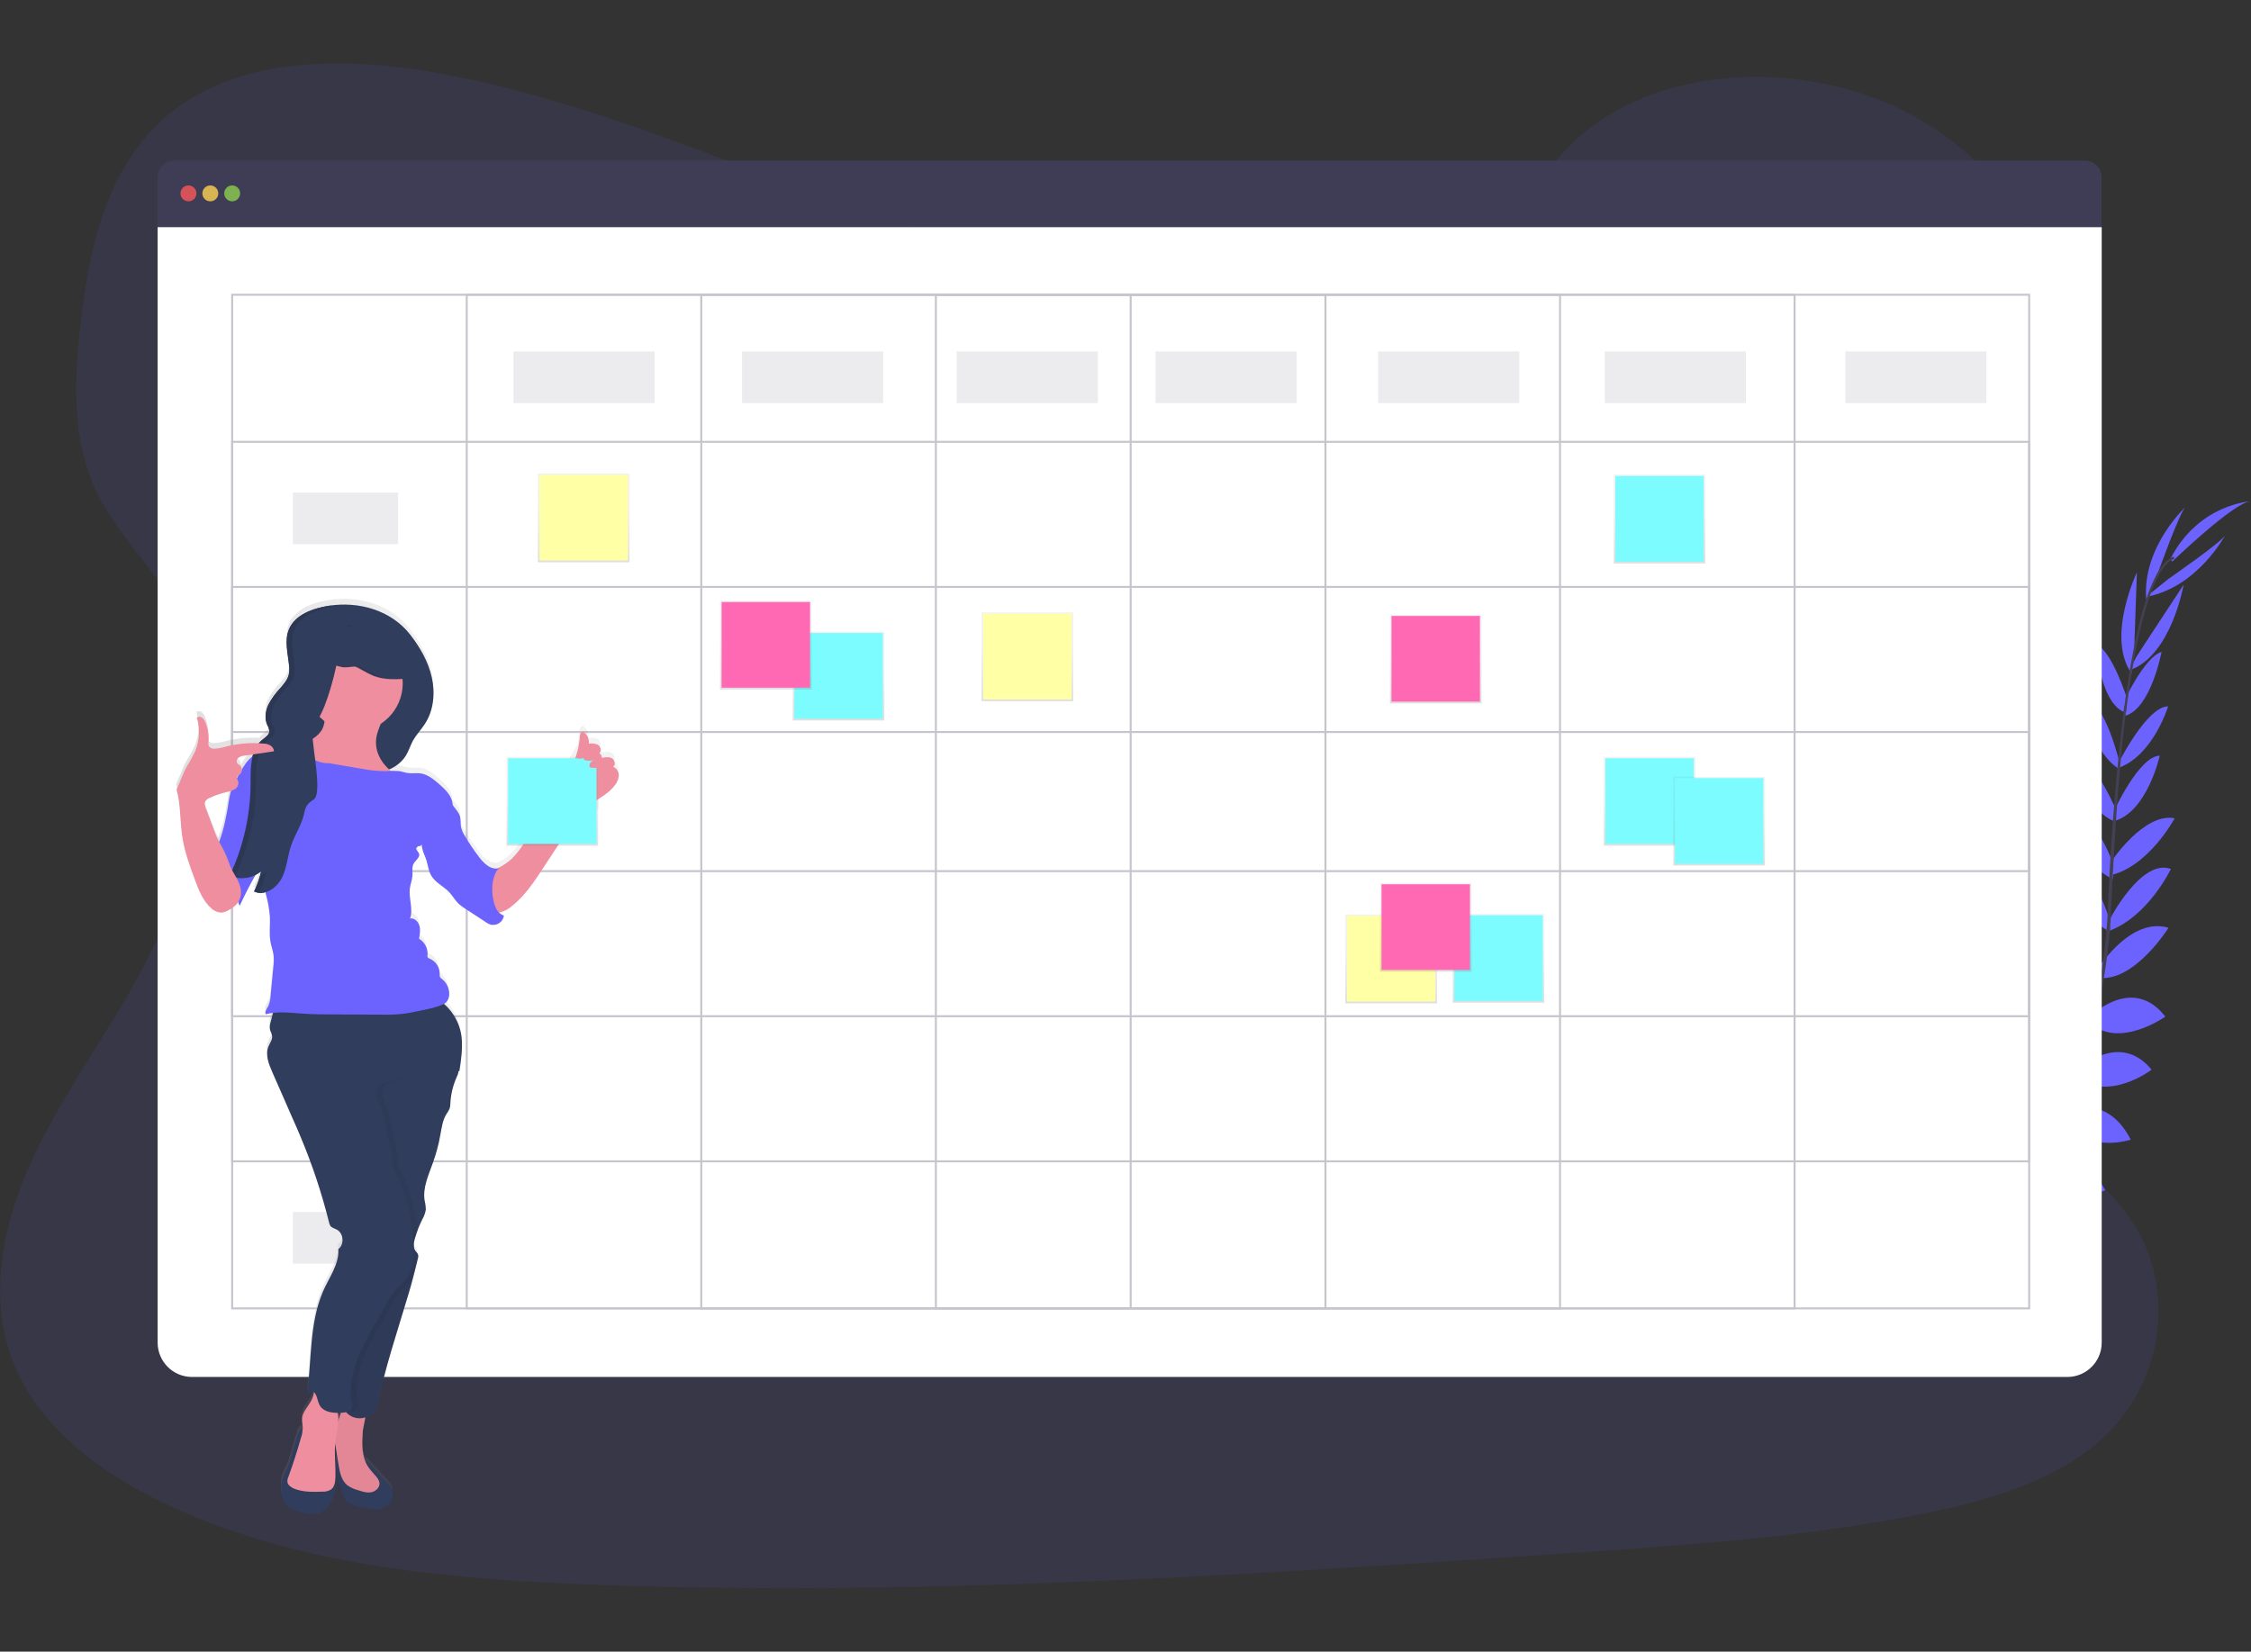 <?xml version="1.0" encoding="utf-8"?>
<!-- Generator: Adobe Illustrator 24.2.0, SVG Export Plug-In . SVG Version: 6.00 Build 0)  -->
<svg version="1.1" id="b07e16be-2c10-4721-ba95-38a6ee556ecd"
	 xmlns="http://www.w3.org/2000/svg" xmlns:xlink="http://www.w3.org/1999/xlink" x="0px" y="0px" viewBox="0 0 1132.4 831"
	 style="enable-background:new 0 0 1132.4 831;" xml:space="preserve">
<rect x="0" y="0" width="1132.4" height="831" fill="#333333" stroke="none"/>
<style type="text/css">
	.st0{opacity:0.1;fill:#6C63FF;enable-background:new    ;}
	.st1{fill:#6C63FF;}
	.st2{fill:#444053;}
	.st3{fill:#3F3D56;}
	.st4{fill:#FFFFFF;}
	.st5{opacity:0.8;fill:#FA5959;enable-background:new    ;}
	.st6{opacity:0.8;fill:#FED253;enable-background:new    ;}
	.st7{opacity:0.8;fill:#8CCF4D;enable-background:new    ;}
	.st8{opacity:0.3;}
	.st9{fill:none;stroke:#3F3D56;stroke-miterlimit:10;}
	.st10{opacity:0.1;fill:#3F3D56;enable-background:new    ;}
	.st11{fill:url(#SVGID_1_);}
	.st12{fill:#7CFCFF;}
	.st13{fill:url(#SVGID_2_);}
	.st14{fill:#FFFFA5;}
	.st15{fill:url(#SVGID_3_);}
	.st16{fill:url(#SVGID_4_);}
	.st17{fill:url(#SVGID_5_);}
	.st18{fill:#FF69B4;}
	.st19{fill:url(#SVGID_6_);}
	.st20{fill:url(#SVGID_7_);}
	.st21{fill:url(#SVGID_8_);}
	.st22{fill:url(#SVGID_9_);}
	.st23{fill:url(#SVGID_10_);}
	.st24{fill:url(#SVGID_11_);}
	.st25{fill:url(#SVGID_12_);}
	.st26{fill:#303D5C;}
	.st27{fill:#EE8E9E;}
	.st28{opacity:5.000000e-02;enable-background:new    ;}
	.st29{opacity:0.1;}
	.st30{fill:url(#SVGID_13_);}
</style>
<path class="st0" d="M612.7,144.2c-69.6-0.1-136.6-21.7-200.8-45.8S284.1,47.6,215.8,36c-44-7.4-93.9-6.9-128.2,19.4
	c-33,25.3-42.4,67.3-46.9,106.1c-3.4,29.2-4.9,59.8,8.2,86.6c9.1,18.6,24.6,33.9,35.6,51.6c38.2,61.6,15.5,140-21.2,202.8
	c-17.3,29.4-37.5,57.6-50.5,88.8s-18.3,66.5-4.8,97.3c13.3,30.6,43.3,52.9,75.4,68.1c65.3,31,141.2,37.8,215,40.6
	c163.5,6.1,327.2-4.8,490.5-15.8c60.4-4.1,121.1-8.2,180.3-20.3c32.9-6.7,66.7-16.8,89.9-38.9c29.5-28.1,35.4-74.2,13.8-107.3
	c-36.3-55.7-131.4-66.5-157.5-126.6c-14.4-33.1-2.2-71,15.9-102.9c38.7-68.3,105.4-129.4,106.3-205.9
	c0.6-52.6-34.3-103.9-86.4-126.9c-54.6-24.1-128.8-18.2-166.8,26.3C745.1,124.7,674.1,144.3,612.7,144.2z"/>
<path class="st1" d="M958.8,657.9c0,0-12.3-8.1-24.5-2.3c0,0,3.8,7.2,19.2,6.5L958.8,657.9z"/>
<path class="st1" d="M960.3,658.4c0,0,3.7,14.2-5.6,23.9c0,0-5.6-5.9,0-20.3L960.3,658.4z"/>
<path class="st1" d="M975.7,644.7c0,0-0.9-12.1-28.3-8.1c0,0-0.1,7.8,9.5,11.5S970.9,648.7,975.7,644.7z"/>
<path class="st1" d="M977.4,644.6c0,0,11.6,3.7,1.3,29.4c0,0-7.6-1.7-9-11.9S972.3,648.3,977.4,644.6z"/>
<path class="st1" d="M992.9,627.4c0,0,1.6-19.9-26.4-17.9c0,0-2,18,21.5,22.7L992.9,627.4z"/>
<path class="st1" d="M1011.3,604.9c0,0-3.8-22.6-31.8-15.8c0,0-0.1,19.5,27.2,21.2L1011.3,604.9z"/>
<path class="st1" d="M1024.8,581.7c0,0-6.4-22-34.1-15.4c0,0,6.6,19.8,32.3,19.5L1024.8,581.7z"/>
<path class="st1" d="M1037.6,559c0,0-6.3-22.8-33-16c0,0,8.9,21.7,31.2,19.9L1037.6,559z"/>
<path class="st1" d="M1045.9,537.4c0,0-4.8-27.9-29.7-21.7c0,0,7.2,25.4,27.9,25.8L1045.9,537.4z"/>
<path class="st1" d="M1053.6,511.3c0,0-5.8-28.2-31-20c0,0,9.9,26.6,29.2,23.8L1053.6,511.3z"/>
<path class="st1" d="M1058.4,487c0,0-9.2-28.1-28.7-27.4c0,0,9.4,29.7,27,33L1058.4,487z"/>
<path class="st1" d="M1061.5,463.4c0,0-10-33.9-25.9-31.3c0,0,6.9,25.9,25.3,36.5L1061.5,463.4z"/>
<path class="st1" d="M1063.2,435.1c0,0-9.4-28.2-25-29.4c0,0,6.4,27.8,24.7,36.7L1063.2,435.1z"/>
<path class="st1" d="M1065.1,408.8c0,0-11.7-28.3-22-28.9c0,0,5.1,27.8,21,33.5L1065.1,408.8z"/>
<path class="st1" d="M1066.4,384.2c0,0-7.2-30.7-17.5-33.2c0,0,1.4,25.1,16.5,35.5L1066.4,384.2z"/>
<path class="st1" d="M1070.3,352.2c0,0-7.6-24.5-15.9-28.2c0,0,1.7,28.8,14,34.2L1070.3,352.2z"/>
<path class="st1" d="M1073.5,331.1l1.5-43.1c0,0-15.6,32.5-2.7,50.8L1073.5,331.1z"/>
<path class="st1" d="M1085.6,288.2c0,0,11.3-31.5,14-33.3c0,0-22.1,20.4-19.9,46.7L1085.6,288.2z"/>
<path class="st1" d="M993.6,627.3c0,0,19.8-2.6,19.2,25.4c0,0-17.9,2.9-23.8-20.3L993.6,627.3z"/>
<path class="st1" d="M1012.3,604.2c0,0,22.9-0.1,21,28.6c0,0-19.2,3.4-25.6-23.2L1012.3,604.2z"/>
<path class="st1" d="M1025,583.5c0,0,20.8-9.8,34.1,15.4c0,0-19.2,8.1-35.9-11.3L1025,583.5z"/>
<path class="st1" d="M1038.1,559.2c0,0,21.3-10.4,33.8,14.2c0,0-22.2,7.6-35.5-10.3L1038.1,559.2z"/>
<path class="st1" d="M1045.6,538c0,0,20.5-19.6,36.8,0.2c0,0-20.9,16.1-37.8,4.1L1045.6,538z"/>
<path class="st1" d="M1052.5,510.6c0,0,20.6-20,36.8,0.9c0,0-23.1,16.4-37.6,3.3L1052.5,510.6z"/>
<path class="st1" d="M1056.3,486.2c0,0,15.9-25,34.6-19.4c0,0-16.5,26.5-34.4,25.3L1056.3,486.2z"/>
<path class="st1" d="M1061,463.2c0,0,16-31.5,31.1-26c0,0-11.5,24.2-31.5,31.3L1061,463.2z"/>
<path class="st1" d="M1062.1,433.5c0,0,16.4-24.8,31.9-21.8c0,0-13.4,25.1-33.4,28.9L1062.1,433.5z"/>
<path class="st1" d="M1063.4,408.2c0,0,12.7-27.8,23.1-28c0,0-6.1,27.6-22.3,32.7L1063.4,408.2z"/>
<path class="st1" d="M1065.9,383.6c0,0,14.2-28.2,24.8-28.2c0,0-7.3,24.1-24.3,30.7L1065.9,383.6z"/>
<path class="st1" d="M1068,353.9c0,0,10.6-23.3,19.4-25.9c0,0-5.3,28.4-18.2,32.1L1068,353.9z"/>
<path class="st1" d="M1074.8,330.3l23.7-36.1c0,0-6.1,35.6-27.1,43L1074.8,330.3z"/>
<path class="st1" d="M1091.1,291.1c0,0,27.5-19,28.5-22.1c0,0-14,26.6-40,31.3L1091.1,291.1z"/>
<path class="st1" d="M1092.7,282.6c0,0,31.6-30.4,39.7-30.4c0,0-26.1,1.2-40.4,28.7L1092.7,282.6z"/>
<path class="st2" d="M1068.3,358.4l1.2,0.1c5.9-46.5,14.6-74,24.4-77.4l-0.4-1.1C1083.1,283.7,1074.4,310.8,1068.3,358.4z"/>
<path class="st2" d="M1059.6,469.6l1.7,0.1c0.4-4.3,0.6-8.8,0.8-13.2c1.7-38.5,4.2-73.8,7.6-100.3l-1-1.3
	c-3.4,26.5-6.7,63-8.3,101.5C1060.3,460.8,1060,465.2,1059.6,469.6z"/>
<path class="st2" d="M926.4,680.1c0.3-0.1,30.9-13.8,62.7-46.4c18.6-19.1,34.1-41,45.8-65c14.7-29.9,23.7-66.7,26.7-102.4l-1.8,0.9
	c-6.8,80.2-43.3,135-72.3,164.8c-31.5,32.3-61.8,45.9-62.1,46L926.4,680.1z"/>
<path class="st3" d="M1048.7,80.8H87.8c-4.7,0-8.6,3.8-8.6,8.6v24.9h978V89.4C1057.3,84.6,1053.4,80.8,1048.7,80.8z"/>
<path class="st4" d="M79.3,114.3v561.2c0,9.5,7.7,17.3,17.3,17.3l0,0H1040c9.5,0,17.3-7.7,17.3-17.3l0,0V114.3H79.3z"/>
<circle class="st5" cx="94.8" cy="97.3" r="4"/>
<circle class="st6" cx="105.8" cy="97.3" r="4"/>
<circle class="st7" cx="116.8" cy="97.3" r="4"/>
<g class="st8">
	<rect x="116.8" y="148.3" class="st9" width="904" height="510"/>
	<rect x="234.8" y="148.3" class="st9" width="668" height="510"/>
	<rect x="352.8" y="148.3" class="st9" width="432" height="510"/>
	<rect x="470.8" y="148.3" class="st9" width="196" height="510"/>
	<line class="st9" x1="568.8" y1="148.3" x2="568.8" y2="658.3"/>
	<rect x="116.8" y="222.3" class="st9" width="904" height="362"/>
	<rect x="116.8" y="295.3" class="st9" width="904" height="216"/>
	<rect x="116.8" y="368.3" class="st9" width="904" height="70"/>
</g>
<rect x="258.3" y="176.8" class="st10" width="71" height="26"/>
<rect x="147.3" y="247.8" class="st10" width="53" height="26"/>
<rect x="373.3" y="176.8" class="st10" width="71" height="26"/>
<rect x="481.3" y="176.8" class="st10" width="71" height="26"/>
<rect x="581.3" y="176.8" class="st10" width="71" height="26"/>
<rect x="693.3" y="176.8" class="st10" width="71" height="26"/>
<rect x="807.3" y="176.8" class="st10" width="71" height="26"/>
<rect x="928.3" y="176.8" class="st10" width="71" height="26"/>
<linearGradient id="SVGID_1_" gradientUnits="userSpaceOnUse" x1="421.855" y1="469.455" x2="421.855" y2="514.115" gradientTransform="matrix(1 0 0 -1 0 831.87)">
	<stop  offset="0" style="stop-color:#808080;stop-opacity:0.25"/>
	<stop  offset="0.54" style="stop-color:#808080;stop-opacity:0.12"/>
	<stop  offset="1" style="stop-color:#808080;stop-opacity:0.1"/>
</linearGradient>
<rect x="398.8" y="317.8" class="st11" width="46.1" height="44.7"/>
<rect x="399.6" y="318.5" class="st12" width="44.5" height="43.1"/>
<linearGradient id="SVGID_2_" gradientUnits="userSpaceOnUse" x1="516.895" y1="479.135" x2="516.895" y2="523.795" gradientTransform="matrix(1 0 0 -1 0 831.87)">
	<stop  offset="0" style="stop-color:#808080;stop-opacity:0.25"/>
	<stop  offset="0.54" style="stop-color:#808080;stop-opacity:0.12"/>
	<stop  offset="1" style="stop-color:#808080;stop-opacity:0.1"/>
</linearGradient>
<rect x="493.8" y="308.1" class="st13" width="46.1" height="44.7"/>
<rect x="494.6" y="308.8" class="st14" width="44.5" height="43.1"/>
<linearGradient id="SVGID_3_" gradientUnits="userSpaceOnUse" x1="699.895" y1="327.135" x2="699.895" y2="371.795" gradientTransform="matrix(1 0 0 -1 0 831.87)">
	<stop  offset="0" style="stop-color:#808080;stop-opacity:0.25"/>
	<stop  offset="0.54" style="stop-color:#808080;stop-opacity:0.12"/>
	<stop  offset="1" style="stop-color:#808080;stop-opacity:0.1"/>
</linearGradient>
<rect x="676.8" y="460.1" class="st15" width="46.1" height="44.7"/>
<rect x="677.6" y="460.8" class="st14" width="44.5" height="43.1"/>
<linearGradient id="SVGID_4_" gradientUnits="userSpaceOnUse" x1="293.635" y1="549.045" x2="293.635" y2="593.705" gradientTransform="matrix(1 0 0 -1 0 831.87)">
	<stop  offset="0" style="stop-color:#808080;stop-opacity:0.25"/>
	<stop  offset="0.54" style="stop-color:#808080;stop-opacity:0.12"/>
	<stop  offset="1" style="stop-color:#808080;stop-opacity:0.1"/>
</linearGradient>
<rect x="270.6" y="238.2" class="st16" width="46.1" height="44.7"/>
<rect x="271.4" y="238.9" class="st14" width="44.5" height="43.1"/>
<linearGradient id="SVGID_5_" gradientUnits="userSpaceOnUse" x1="385.295" y1="485.045" x2="385.295" y2="529.705" gradientTransform="matrix(1 0 0 -1 0 831.87)">
	<stop  offset="0" style="stop-color:#808080;stop-opacity:0.25"/>
	<stop  offset="0.54" style="stop-color:#808080;stop-opacity:0.12"/>
	<stop  offset="1" style="stop-color:#808080;stop-opacity:0.1"/>
</linearGradient>
<rect x="362.2" y="302.2" class="st17" width="46.1" height="44.7"/>
<rect x="363" y="302.9" class="st18" width="44.5" height="43.1"/>
<linearGradient id="SVGID_6_" gradientUnits="userSpaceOnUse" x1="753.855" y1="327.455" x2="753.855" y2="372.115" gradientTransform="matrix(1 0 0 -1 0 831.87)">
	<stop  offset="0" style="stop-color:#808080;stop-opacity:0.25"/>
	<stop  offset="0.54" style="stop-color:#808080;stop-opacity:0.12"/>
	<stop  offset="1" style="stop-color:#808080;stop-opacity:0.1"/>
</linearGradient>
<rect x="730.8" y="459.8" class="st19" width="46.1" height="44.7"/>
<rect x="731.6" y="460.5" class="st12" width="44.5" height="43.1"/>
<linearGradient id="SVGID_7_" gradientUnits="userSpaceOnUse" x1="834.855" y1="548.455" x2="834.855" y2="593.115" gradientTransform="matrix(1 0 0 -1 0 831.87)">
	<stop  offset="0" style="stop-color:#808080;stop-opacity:0.25"/>
	<stop  offset="0.54" style="stop-color:#808080;stop-opacity:0.12"/>
	<stop  offset="1" style="stop-color:#808080;stop-opacity:0.1"/>
</linearGradient>
<rect x="811.8" y="238.8" class="st20" width="46.1" height="44.7"/>
<rect x="812.6" y="239.5" class="st12" width="44.5" height="43.1"/>
<linearGradient id="SVGID_8_" gradientUnits="userSpaceOnUse" x1="829.855" y1="406.455" x2="829.855" y2="451.115" gradientTransform="matrix(1 0 0 -1 0 831.87)">
	<stop  offset="0" style="stop-color:#808080;stop-opacity:0.25"/>
	<stop  offset="0.54" style="stop-color:#808080;stop-opacity:0.12"/>
	<stop  offset="1" style="stop-color:#808080;stop-opacity:0.1"/>
</linearGradient>
<rect x="806.8" y="380.8" class="st21" width="46.1" height="44.7"/>
<rect x="807.6" y="381.5" class="st12" width="44.5" height="43.1"/>
<linearGradient id="SVGID_9_" gradientUnits="userSpaceOnUse" x1="864.855" y1="396.455" x2="864.855" y2="441.115" gradientTransform="matrix(1 0 0 -1 0 831.87)">
	<stop  offset="0" style="stop-color:#808080;stop-opacity:0.25"/>
	<stop  offset="0.54" style="stop-color:#808080;stop-opacity:0.12"/>
	<stop  offset="1" style="stop-color:#808080;stop-opacity:0.1"/>
</linearGradient>
<rect x="841.8" y="390.8" class="st22" width="46.1" height="44.7"/>
<rect x="842.6" y="391.5" class="st12" width="44.5" height="43.1"/>
<linearGradient id="SVGID_10_" gradientUnits="userSpaceOnUse" x1="717.295" y1="343.045" x2="717.295" y2="387.705" gradientTransform="matrix(1 0 0 -1 0 831.87)">
	<stop  offset="0" style="stop-color:#808080;stop-opacity:0.25"/>
	<stop  offset="0.54" style="stop-color:#808080;stop-opacity:0.12"/>
	<stop  offset="1" style="stop-color:#808080;stop-opacity:0.1"/>
</linearGradient>
<rect x="694.2" y="444.2" class="st23" width="46.1" height="44.7"/>
<rect x="695" y="444.9" class="st18" width="44.5" height="43.1"/>
<linearGradient id="SVGID_11_" gradientUnits="userSpaceOnUse" x1="722.295" y1="478.045" x2="722.295" y2="522.705" gradientTransform="matrix(1 0 0 -1 0 831.87)">
	<stop  offset="0" style="stop-color:#808080;stop-opacity:0.25"/>
	<stop  offset="0.54" style="stop-color:#808080;stop-opacity:0.12"/>
	<stop  offset="1" style="stop-color:#808080;stop-opacity:0.1"/>
</linearGradient>
<rect x="699.2" y="309.2" class="st24" width="46.1" height="44.7"/>
<rect x="700" y="309.9" class="st18" width="44.5" height="43.1"/>
<rect x="147.3" y="317.8" class="st10" width="53" height="26"/>
<rect x="147.3" y="390.8" class="st10" width="53" height="26"/>
<rect x="147.3" y="463.8" class="st10" width="53" height="26"/>
<rect x="147.3" y="536.8" class="st10" width="53" height="26"/>
<rect x="147.3" y="609.8" class="st10" width="53" height="26"/>
<linearGradient id="SVGID_12_" gradientUnits="userSpaceOnUse" x1="122.37" y1="235.121" x2="344.945" y2="235.121" gradientTransform="matrix(1 0 0 -1 -33.81 765.44)">
	<stop  offset="0" style="stop-color:#808080;stop-opacity:0.25"/>
	<stop  offset="0.54" style="stop-color:#808080;stop-opacity:0.12"/>
	<stop  offset="1" style="stop-color:#808080;stop-opacity:0.1"/>
</linearGradient>
<path class="st25" d="M308.3,383c1.5-0.9,0.9-3.5-0.6-4.3s-3.4-0.6-5.1-0.2c0.1-0.9-0.3-1.8-1.1-2.2v-0.4c1-1,0.6-3-0.6-3.9
	s-3.1-0.9-4.8-0.8c0.2-2-0.5-4-2-5.4c-0.3-0.3-0.7-0.5-1.1-0.5c-1,0-1.3,1.3-1.4,2.2c-0.2,2.5-0.6,5-1.2,7.4l-31.1,52
	c-3.5,5,7.3-10,3.8-5c-1.8,2.7-3.8,5.3-6.1,7.6c-2.1,1.9-4.4,3.4-6.9,4.6c-1.7,0-3.3-0.4-4.7-1.3c-1.8-1.2-3.3-2.7-4.5-4.5
	c-2.7-3.4-5.2-7.1-7.3-10.9c-0.8-1.2-1.3-2.5-1.7-3.9c-0.5-2.2,0-4.5-0.9-6.5c-0.4-0.8-0.8-1.5-1.3-2.1l-2.1-2.9v-0.1
	c-0.2-4.2-3.7-7.5-6.9-10.3c-2.7-2.4-5.7-4.9-9.3-5.3c-1.9-0.3-3.9,0.1-5.8-0.1c-1.6-0.2-3.1-0.8-4.6-1c-1.5-0.2-3-0.2-4.5-0.1
	l-0.6-0.6c3.3-1.4,6.1-3.8,8.1-6.8c1.5-2.4,2.3-5.1,3.7-7.6c1.7-3,4.1-5.5,6-8.4c4.5-6.8,5.3-15.6,3.5-23.6s-6.1-15.2-11-21.6
	c-9.6-12.4-25.7-17-40.9-14.6c-1,0.2-2,0.4-3,0.6c-2.6,0.5-5,1.3-7.4,2.4c-3.2,1.3-6,3.5-8.1,6.3c-0.6,0.8-1,1.7-1.4,2.6
	c-0.3,0.7-0.5,1.4-0.7,2.2c-0.5,2.2-0.6,4.5-0.4,6.8c0.1,0.8,0.1,1.5,0.2,2.3l0.1,1.2c0.1,0.8,0.2,1.5,0.3,2.3
	c0.2,1.2,0.3,2.3,0.4,3.5c0.1,0.8,0.1,1.6,0.1,2.4c0,0.2,0,0.4,0,0.6c0,0.6-0.1,1.2-0.3,1.8c-0.1,0.3-0.2,0.6-0.3,1
	c-0.4,0.9-0.8,1.8-1.4,2.6c-0.8,1.1-1.6,2.1-2.5,3.1l-0.9,1c-0.3,0.3-0.6,0.7-0.9,1c-1.1,1.3-2.2,2.7-3.1,4.2
	c-0.5,0.7-0.9,1.5-1.2,2.3c-0.3,0.6-0.5,1.2-0.7,1.9c-0.3,0.8-0.4,1.7-0.5,2.6c0,0.2,0,0.4-0.1,0.7c0,0.4,0,0.9,0,1.3
	c0,0.4,0.1,0.9,0.1,1.3c0.1,0.4,0.2,0.8,0.3,1.3c0.1,0.4,0.3,0.8,0.5,1.2c0,0.1,0.1,0.2,0.2,0.3l0.2,0.3c0.1,0.2,0.2,0.4,0.3,0.6
	c0.2,0.3,0.3,0.7,0.3,1c0,0.1,0,0.2,0,0.4s0,0.3,0,0.4c-0.2,1-0.7,1.9-1.5,2.5c-0.2,0.2-0.4,0.4-0.6,0.5l-0.3,0.3l-0.6,0.5l-0.6,0.5
	c-0.5,0.5-1,1-1.5,1.5c-5.6-0.3-11.3,0.3-16.7,1.6c-1.9,0.6-4,1-6,1.1c-1,0.1-2-0.3-2.6-1.1c-0.3-0.7-0.4-1.6-0.3-2.4
	c0.3-3.3-0.3-6.7-1.6-9.8c-0.3-0.9-0.9-1.7-1.6-2.3c-0.8-0.6-1.8-0.7-2.7-0.1c1.7,5.5,1.4,11.4-0.7,16.7c-1.1,2.5-2.4,4.9-3.9,7.2
	c-2.3,3.9-3.6,8.3-5.6,12.4c2.3,7.7,1.8,15.9,3,23.8c1.1,7.4,3.7,14.5,6.3,21.5c2,5.3,4.1,10.8,8.3,14.5c1.4,1.4,3.2,2.2,5.1,2.2
	c1.4-0.2,2.8-0.7,4-1.5c1.2-0.7,2.4-1.5,3.4-2.5c0.4-0.4,0.7-0.9,1-1.3c0.1,0.7,0.4,1.3,0.8,1.9c2.4-5.3,5.1-10.4,8-15.4
	c0.9-0.5,1.7-1,2.4-1.6c0,0.2,0.1,0.4,0.1,0.5c-0.1,0.5-0.3,1-0.4,1.5s-0.3,0.9-0.4,1.4s-0.2,0.7-0.3,1s-0.3,0.8-0.4,1.2
	s-0.3,0.9-0.5,1.3s-0.2,0.6-0.4,0.9c-0.3,0.8-0.6,1.5-1,2.2c0.3,0.1,0.6,0.3,0.9,0.4l0.2,0.1c0.3,0.1,0.5,0.1,0.8,0.2h0.3
	c0.2,0,0.4,0.1,0.6,0.1h0.2h0.7c0.7,0,1.4-0.2,2.1-0.4l0.4,1.6c1,3.6,1.6,7.3,1.9,11c0.2,4.2-0.5,8.5,0.3,12.6
	c0.4,2.1,1.2,4.2,1.5,6.4c0.2,2,0.2,4.1-0.1,6.1c-0.5,4.9-0.9,9.8-1.4,14.7c0,1.8-0.5,3.6-1.3,5.2c-0.7,1.2-1.8,2.6-1.1,3.8
	c1.2-0.3,2.3-0.5,3.5-0.7c-0.4,1.6-0.8,3.1-1.2,4.7c-0.4,1.2-0.5,2.4-0.3,3.6c0.3,1.1,1,2.2,1.1,3.3c0.2,1.8-1.1,3.4-1.8,5.1
	c-1.8,4.3,0.1,9.1,2,13.3l5.5,12.5l4.5,10.3c1.3,3,2.7,6.1,4,9.2c5.9,14,10.7,28.5,14.4,43.2c0.1,0.7,0.4,1.3,0.8,1.9
	c0.8,1,2.1,1.3,3.3,1.9c3.4,1.9,3.8,7.5,0.7,9.8c0.6,7.5-5,14.8-7.9,21.8c-6.7,16-5.5,34.1-7.8,51.3l2.6-1.5
	c0.3,0.1,0.6,0.3,0.8,0.5c-0.1,0.3-0.1,0.7-0.2,1c-0.4,1.5-0.9,2.9-1.7,4.2c-1.5,2.6-3.8,4.9-4.2,7.9c-0.2,1.8,0.3,3.6,0.3,5.4
	c0,0.2,0,0.3,0,0.5c-0.2-0.2-0.6-0.2-1.1,0.2c-0.8,0.9-1.4,1.9-1.6,3.1c-0.4,1.3-0.8,2.6-1.2,3.9l-1.3,4.6c-0.7,2.8-1.6,5.5-2.7,8.2
	c-1,1.8-1.8,3.6-2.4,5.5c-0.4,1.6-0.5,3.1-0.4,4.7c0,1.5,0.2,3,0.6,4.5c1.2,2.9,3.6,5.2,6.6,6.2c2.9,1,6,1.6,9.1,1.7
	c0.8,0.1,1.6,0.1,2.4-0.1c0.8-0.2,1.6-0.7,2.3-1.2c4.2-3.1,6.4-8.8,6.8-14c-0.1-1.1-0.3-2.1-0.6-3.2c0.3-5.7-0.6-11.4-0.1-17.1
	c0.1,0.7,0.2,1.3,0.3,1.9l1,6.4c-0.1-0.2-0.2-0.4-0.3-0.6c-0.7,2.4-0.9,4.9-0.4,7.3c0.5,2.4,1.2,4.8,2.1,7.1l1.4,3.8
	c0.3,1.1,0.9,2.2,1.6,3.2c1.2,1.3,3,1.8,4.7,2.2c3.7,1.1,7.6,1.8,11.5,2c0.5,0.1,1,0,1.5-0.3c0.2-0.2,0.5-0.4,0.7-0.6
	c0.3-0.2,0.7-0.5,1.1-0.6c1.7-0.9,2.9-2.4,3.5-4.2c0.6-1.8,0.3-3.8-0.6-5.4c-0.5-0.7-1-1.3-1.6-1.9l-6.8-7.3c-1-1.2-2.2-2.4-3.3-3.5
	c-0.3-0.3-0.7-0.4-1.1-0.4c-1.9-4.6-1.6-10.1-1.3-15.2c0.1-1.5,0.9-4.7,1.3-7.3c1.3-0.4,2.5-1.1,3.6-2c1-0.8,1.8-1.9,2.1-3.1
	c3.4-17.6,9-34.7,14.2-51.9c0.5-1.7,1-3.4,1.5-5.1c0.2-0.7,0.4-1.5,0.6-2.2s0.4-1.2,0.5-1.8c0.3-1,0.6-2,0.8-3
	c0.1-0.3,0.1-0.5,0.2-0.8c0-0.1,0-0.1,0-0.2c0.3-1.2,0.6-2.5,1-3.7c0.1-0.5,0.3-0.9,0.4-1.4c0.4-1.6,0.8-3.1,1.1-4.7
	c0.1-0.2,0.1-0.4,0.1-0.7c0.1-0.6,0.1-1.1-0.1-1.7l0,0l0,0c-0.1-0.2-0.2-0.4-0.4-0.6c-0.1-0.1-0.2-0.3-0.4-0.4s-0.3-0.3-0.4-0.4
	c-0.3-0.4-0.6-0.8-0.7-1.3c0-0.5,0-1,0-1.4s-0.1-1-0.1-1.5c0.1-0.7,0.3-1.3,0.4-2c0.1-0.4,0.3-0.8,0.4-1.2s0.3-1,0.5-1.5
	c0.6-0.7,0.9-1.6,0.9-2.5c0.6-1.5,1.3-3.1,2.1-4.5c0.9-1.5,1.5-3.2,1.8-4.9c0-1.6-0.2-3.1-0.6-4.7c-1-6.5,2-12.8,4.2-19
	c1.6-4.6,2.9-9.2,3.7-14c0.6-3.7,1.1-7.5,3.1-10.6c0.6-0.9,1.2-1.8,1.6-2.8c0.3-1,0.5-2.1,0.4-3.2c0.2-4.4,1.3-8.7,3.1-12.8
	c0.4-0.8,0.7-1.6,0.8-2.5c0-0.1,0-0.1,0-0.2v-0.2l0.5-0.1c0.9-5.5,1.8-11.7,1.1-17.2c-0.8-6.4-3.9-12.3-8.8-16.6h0.1
	c1.7-0.9,2.5-3,2.5-4.9c0-2.9-1.3-5.6-3.5-7.4c-0.5-0.3-0.9-0.7-1.2-1.2c-0.2-0.5-0.2-1.1-0.1-1.6c0-3.3-2-6.4-5.1-7.6
	c-0.3-0.1-0.6-0.3-0.8-0.5c-0.3-0.4-0.3-1-0.2-1.5c0.2-3.3-1.5-6.5-4.3-8.2c0.4-2.1,0.8-4.4,0.2-6.5s-2.6-4-4.7-3.7
	c1.8-4.8-0.7-10.1-0.1-15.2c0.3-2.2,1.2-4.3,1.3-6.5c0.1-2-0.4-4.1,0.6-5.9s3.3-3.1,2.7-5c-0.3-0.8-1-1.4-1.4-2.2s1.1-2,1.8-1.6
	c0.3-0.3,0.7-0.5,1-0.8c0.1,1,0.3,2,0.6,3c0.5,1.6,1.2,3.2,1.8,4.8c0.8,2.5,1,5.2,2.3,7.5c2,3.6,6.2,5.5,9.1,8.5
	c1.7,1.8,2.9,4,4.6,5.7c1.3,1.2,2.8,2.3,4.3,3.2l9.2,6c1,0.7,2,1.2,3.2,1.6c2.9,0.6,5.7-1.4,6.3-4.3c0-0.1,0-0.2,0-0.3
	c-0.8-0.3-1.6-0.8-2.3-1.4c0.1,0,0.3,0,0.4-0.1c2.2-0.6,4.2-1.7,5.9-3.1c6.6-5.2,11.3-12.4,15.9-19.4c4.8-7.4,28.1-26.9,28.1-26.9
	V399c3-1.7,5.6-4,7.8-6.6c1.2-1.4,1.9-3.2,2-5C311.2,385.5,310.1,383.7,308.3,383z M114.6,402c-0.4,2.9-1,5.7-1.6,8.6
	c-0.7,3.3-1.6,6.5-2.8,9.7l-0.4,1c-0.3-0.6-0.7-1.2-1-1.9c-0.8-1.6-1.4-3.2-2-4.8l-3.9-10.4c-0.5-1.4-1-2.9-0.3-4.1
	c0.5-0.8,1.3-1.3,2.2-1.6c2.7-1.2,5.5-2.2,8.5-2.9c0.9-0.2,1.8-0.4,2.7-0.7C115.4,397.1,114.9,399.5,114.6,402L114.6,402z
	 M118.8,389c-0.3-0.5-0.3-1,0-1.5c0.3-0.3,0.6-0.5,1-0.7l0.3-0.2C119.7,387.4,119.3,388.2,118.8,389L118.8,389z M126.8,377.7
	c-1.1,0.9-2.2,2-3.1,3.2c-1,1.3-1.9,2.7-2.6,4.1c0.2-1.1-0.2-2.3-1.1-3c-0.4-0.2-0.7-0.4-1-0.7c-0.7-0.9-0.5-2.2,0.4-2.9l0,0
	c0.9-0.6,2-1,3.1-1.1l4.6-0.7C127,376.9,126.9,377.3,126.8,377.7L126.8,377.7z M170,712.3c0.1-1.4,0-2.8-0.3-4.1c0.6,0,1.1,0,1.7,0
	C171,709.5,170.5,710.9,170,712.3z"/>
<path class="st26" d="M165.3,304.8c-8,1.3-16.9,4.4-20,11.9c-2.3,5.7-0.5,12,0.1,18.1c0.2,1.6,0.2,3.2-0.2,4.8
	c-0.7,2.6-2.5,4.6-4.2,6.6c-2.4,2.5-4.5,5.4-6.1,8.5c-1.4,3.2-1.9,7-0.4,10.2c0.5,0.8,0.8,1.7,1,2.7c0.1,2.1-2.1,3.4-3.7,4.7
	c-6,5-5.8,14-5.8,21.8c-0.1,16-3.6,31.7-10.4,46.2c5.2,2.6,11.4,1.8,15.8-2.1c-0.8,3.6-2,7-3.6,10.3c5.1,2.5,11.2-1.6,13.8-6.6
	s2.9-10.9,4.7-16.3s5-10,6.4-15.4c0.4-1.8,0.7-3.7,1.8-5.2c0.9-1.1,2-2,3.2-2.7c5.3-3.8,9.2-9.2,11.3-15.3
	c6.2,1.4,12.6,2.8,18.9,2.2s12.8-3.5,16.2-8.9c1.5-2.4,2.3-5.1,3.6-7.6c1.7-3,4.1-5.5,6-8.4c4.5-6.8,5.3-15.6,3.5-23.6
	s-6-15.2-11-21.6C196.6,307,180.5,302.4,165.3,304.8z"/>
<path class="st1" d="M114.8,404.9c-0.4,2.9-1,5.7-1.6,8.5c-0.7,3.3-1.6,6.5-2.8,9.7c-0.7,1.4-1,2.9-0.9,4.4c0.2,0.9,0.6,1.8,1.1,2.6
	c3.6,6.5,8.6,12.8,9,20.2c0.1,1.9,0,3.9,1,5.4c2.8-6.1,5.9-12,9.3-17.8c3.6-6,7.5-12.1,8.5-19.1c0.4-3.3,0.4-6.6-0.1-9.8
	c-0.5-3.6-1.3-7.4-3.5-10.3c-2.4-3.2-9-7.9-13.3-6.9C116.5,393,115.4,400.8,114.8,404.9z"/>
<path class="st27" d="M243.7,439.8c4.8-2,9.7-4,13.5-7.5c2.3-2.3,4.4-4.8,6.1-7.6l11.2-16.2c2.7-3.9,5.4-7.9,6-12.6
	c6.6-7,10.6-16,11.2-25.5c0.1-1,0.4-2.2,1.4-2.2c0.4,0,0.8,0.2,1.1,0.5c1.5,1.4,2.2,3.4,2,5.4c1.6-0.1,3.4-0.1,4.8,0.8
	s1.7,3.3,0.3,4.1c1,0.3,1.6,1.3,1.4,2.3c1.7-0.3,3.6-0.6,5.1,0.2s2.1,3.4,0.6,4.3c1.8,0.7,2.9,2.4,2.9,4.3c-0.1,1.8-0.8,3.6-2,5
	c-4.3,5.8-11.9,8.1-17,13.4c-1.6,1.8-3.1,3.8-4.4,5.9l-14.5,22.1c-4.6,7-9.3,14.2-15.9,19.4c-1.7,1.5-3.7,2.6-5.9,3.1
	c-2.2,0.6-4.6-0.1-6.2-1.7c-1.5-1.6-1.7-4-1.8-6.2C243.3,447.4,244,443.6,243.7,439.8z"/>
<path class="st26" d="M195.1,746.5c0.6,0.6,1.1,1.2,1.6,1.9c1,1.6,1.2,3.6,0.6,5.4c-0.6,1.8-1.8,3.3-3.5,4.2
	c-0.4,0.2-0.8,0.4-1.1,0.6c-0.2,0.2-0.4,0.4-0.7,0.6c-0.5,0.2-1,0.3-1.5,0.3c-3.9-0.2-7.7-0.9-11.5-2c-1.7-0.4-3.5-0.9-4.7-2.2
	c-0.7-0.9-1.3-2-1.6-3.2l-1.4-3.8c-0.9-2.3-1.6-4.7-2.1-7.1c-0.5-2.4-0.4-4.9,0.4-7.3c0.3,0.4,0.5,0.9,0.5,1.5
	c0.4,2.6,1.4,5,2.9,7.1c0.3,0.5,0.7,1,1.1,1.4c1,0.8,2.2,1.3,3.4,1.4c2.4,0.5,4.8,0.8,7.3,0.9c0.3,0,0.7,0,1-0.1
	c0.4-0.2,0.7-0.6,0.8-1c0.3-1,0.3-2,0-3c-0.7-1.8-2.5-3.1-3.3-4.8c-0.6-1.3,0.2-2.7,1.6-1.6c1.2,1.1,2.3,2.3,3.4,3.5L195.1,746.5z"
	/>
<path class="st27" d="M182.5,720.2c-0.4,6.1-0.7,12.7,2.7,17.8c1.2,1.8,2.8,3.4,4.2,5.1c0.8,0.9,1.3,1.9,1.5,3.1
	c0.2,2.2-1.9,4.2-4.1,4.6s-4.5-0.3-6.6-1c-2-0.5-3.9-1.4-5.6-2.6c-2.9-2.5-3.7-6.6-4.3-10.3l-1.4-8.7c-1-4.4-0.6-9.1,1.2-13.2
	l2.2-6.6c0.1-0.6,0.5-1.2,1-1.6c0.5-0.3,1.1-0.4,1.7-0.3c2.1,0.1,7.6,0.9,8.6,3.2C184.6,711.6,182.7,717.9,182.5,720.2z"/>
<path class="st28" d="M182.5,720.2c-0.4,6.1-0.7,12.7,2.7,17.8c1.2,1.8,2.8,3.4,4.2,5.1c0.8,0.9,1.3,1.9,1.5,3.1
	c0.2,2.2-1.9,4.2-4.1,4.6s-4.5-0.3-6.6-1c-2-0.5-3.9-1.4-5.6-2.6c-2.9-2.5-3.7-6.6-4.3-10.3l-1.4-8.7c-1-4.4-0.6-9.1,1.2-13.2
	l2.2-6.6c0.1-0.6,0.5-1.2,1-1.6c0.5-0.3,1.1-0.4,1.7-0.3c2.1,0.1,7.6,0.9,8.6,3.2C184.6,711.6,182.7,717.9,182.5,720.2z"/>
<path class="st26" d="M230.6,539.1c0,0.1,0,0.1,0,0.2c-0.1,0.9-0.4,1.7-0.8,2.5c-1.8,4-2.9,8.3-3.2,12.7c0,1.1-0.1,2.2-0.4,3.2
	c-0.4,1-1,1.9-1.6,2.8c-2,3.2-2.4,7-3.1,10.6c-0.8,4.7-2.1,9.4-3.7,13.9c-2.2,6.2-5.2,12.5-4.2,19c0.4,1.5,0.6,3.1,0.6,4.7
	c-0.3,1.7-0.9,3.4-1.8,4.9c-0.7,1.5-1.4,3-2,4.5c-0.6,1.7-1.2,3.4-1.7,5.1c-0.6,2.1-1,4.6,0.4,6.3c0.4,0.4,0.8,0.9,1.1,1.4
	c0.3,0.8,0.3,1.6,0,2.4c-0.8,3.3-1.6,6.7-2.5,10c-0.7,2.6-1.4,5.2-2.2,7.8c-5.6,18.9-12,37.5-15.8,56.9c-0.5,2.8-4.1,4.8-6.9,5.4
	c-2.8,0.6-5.8-0.2-7.9-2.1c-0.2-0.2-0.4-0.4-0.5-0.5c-2.9-3.1-3.3-7.9-3.1-12.2c1-19.9,11-38.1,15.8-57.4c1.7-7,2.8-14.1,3.1-21.3
	c1.1-24,1.6-49.4-5.2-72.5c-1.4-4.8-3.1-10.2-0.5-14.5c1.6-2.7,4.6-4.3,7.5-5.5c12.1-4.7,25.6-4.4,37.5,1c0,0.5,0,1-0.1,1.4
	c-0.3,2.2,0,4.5,0.8,6.6C230.3,537.2,230.5,538.2,230.6,539.1z"/>
<path class="st26" d="M148.4,726.4l-1.3,4.6c-0.7,2.8-1.6,5.5-2.7,8.1c-1,1.8-1.8,3.6-2.4,5.5c-0.4,1.6-0.5,3.1-0.4,4.7
	c0,1.5,0.2,3,0.6,4.5c1.2,2.9,3.6,5.1,6.5,6.2c2.9,1,6,1.6,9.1,1.7c0.8,0.1,1.6,0.1,2.4-0.1c0.8-0.2,1.6-0.7,2.3-1.2
	c4.2-3.1,6.4-8.8,6.8-14c-0.1-1.2-0.3-2.4-0.7-3.6c-0.3-0.4-3.5,1.4-2.1,2.9c2,2.2-3.9,1.1-6.9,0.9c-1.3-0.1-2.6-0.3-3.9-0.6l-4.9-1
	c-1.6-0.3-3.4-0.9-4-2.4s0.7-3.3,1.6-4.8c2.5-3.9,3.2-8.7,3.8-13.4c0.1-0.9,1.3-6.8-1.1-5c-0.8,0.9-1.4,1.9-1.6,3.1
	C149.1,723.8,148.7,725.1,148.4,726.4z"/>
<path class="st28" d="M208.9,629.6c-1.4-1.7-1-4.2-0.4-6.3c0.2-0.8,0.5-1.5,0.7-2.3l-19.1-6.5c-0.1,1.7-0.1,3.4-0.2,5.1
	c-0.3,7.2-1.4,14.3-3.1,21.3c-4.8,19.3-14.8,37.5-15.8,57.4c-0.2,4.6,0.3,9.7,3.6,12.8c2.1,1.9,5.1,2.7,7.9,2.1
	c2.8-0.6,6.3-2.6,6.9-5.4c3.8-19.3,10.1-38,15.8-56.9c1.8-5.9,3.3-11.8,4.7-17.7c0.3-0.8,0.3-1.6,0-2.3
	C209.7,630.5,209.3,630,208.9,629.6z"/>
<path class="st27" d="M156.2,705.4c-1.5,2.6-3.8,4.9-4.2,7.9c-0.2,1.8,0.3,3.6,0.3,5.4c-0.1,1.5-0.3,3-0.8,4.4
	c-1.9,6.7-4,13.3-6.4,19.9c-0.4,0.8-0.6,1.8-0.5,2.7c0.2,1.5,1.7,2.5,3.1,3.2c4.6,1.9,9.7,1.8,14.6,1.6c1.4,0.1,2.9-0.3,4.1-1
	c1.8-1.2,2.2-3.6,2.3-5.7c0.3-6.2-0.7-12.4,0-18.6c0.3-2.3,0.7-4.5,1.1-6.7c0.5-3.1,0.7-6.4-0.3-9.3c-0.8-2.1-2-4.1-3.5-5.9
	c-1.3-1.9-2.9-3.5-4.9-4.8c-0.6-0.3-2.2-1.4-2.8-0.7c-0.3,0.3-0.2,1.3-0.2,1.7c-0.1,0.6-0.2,1.3-0.3,1.9
	C157.5,702.7,157,704.1,156.2,705.4z"/>
<path class="st28" d="M192.9,546.9c-0.9,1.2-0.7,2.9-0.4,4.3c0.6,2.6,1.7,5.2,2.6,7.7c1.4,4.6,2.5,9.3,3.3,14.1
	c0.8,4.3,2.5,9.1,1.8,13.4c5.2,9.9,8.6,20.7,10.1,31.8c0.4,2.8-5.9,6.5-5.8,9.4c0.2,5.7,4.8,6.2,1.4,10.7c-0.2,0.2,1.3,5.3,1.1,5.6
	c-1.4,1.7-3.1,3-4.6,4.5c-1.9,2.1-3.5,4.5-4.8,7.1c-8.7,15.7-21.3,33.5-17.4,51.1c0.2,1.3-0.5,2.6-1.7,3.2c-1.1,0.6-2.4,0.8-3.7,0.8
	h-0.6c-2.9-3.1-3.3-7.9-3.1-12.2c1-19.9,11-38.1,15.8-57.4c1.7-7,2.8-14.1,3.1-21.3c1.1-24,1.6-49.4-5.2-72.5
	c-1.4-4.8-3.1-10.2-0.5-14.5c1.6-2.7,4.6-4.3,7.5-5.5c12.1-4.7,25.6-4.4,37.5,1c0,0.5,0,1-0.1,1.4c-0.3,2.2,0,4.5,0.8,6.6
	c0.4,0.9,0.7,1.9,0.8,2.9c0,0,0.3-3.9,0.3-3.8c-7.8,1.1-15.9,6.2-23.8,7.3c-4.1,0.4-8,1.3-11.9,2.6
	C194.3,545.6,193.5,546.1,192.9,546.9z"/>
<path class="st26" d="M138.9,504.3c-1,3.3-2,6.7-2.8,10.1c-0.4,1.2-0.5,2.4-0.3,3.6c0.3,1.1,1,2.2,1.1,3.3c0.2,1.8-1.1,3.4-1.8,5.1
	c-1.8,4.3,0.1,9,2,13.3l5.5,12.5l4.5,10.3c1.4,3,2.7,6.1,4,9.2c5.9,14,10.7,28.4,14.4,43.2c0.1,0.7,0.4,1.3,0.7,1.9
	c0.8,1,2.2,1.3,3.3,1.9c3.4,1.9,3.8,7.4,0.7,9.8c0.6,7.5-5,14.8-7.9,21.7c-6.7,16-5.5,34-7.8,51.2l2.6-1.5c2.5,1.1,2.4,4.7,3.7,7.1
	c2,3.6,6.9,4.1,11,3.8c1.3,0,2.5-0.3,3.7-0.8c1.2-0.6,1.8-1.9,1.7-3.2c-3.9-17.5,8.7-35.4,17.4-51.1c1.3-2.5,2.9-4.9,4.8-7.1
	c1.5-1.6,3.2-2.9,4.6-4.5c3.8-4.6,4.3-11.1,4.1-17.1c-0.6-14.1-4.3-27.9-10.9-40.4c0.7-4.3-1-9.1-1.8-13.4
	c-0.8-4.8-1.9-9.5-3.3-14.1c-0.9-2.6-1.9-5.1-2.6-7.8c-0.4-1.5-0.5-3.1,0.4-4.3c0.7-0.7,1.5-1.3,2.5-1.6c3.9-1.3,7.9-2.2,11.9-2.6
	l26.8-3.9c0.9-5.5,1.7-11.7,1.1-17.2c-1.3-10.5-8.8-19.2-18.9-22.1c-1.2-0.3-2.5-0.5-3.5,0.2C186.2,495.1,161.7,496.7,138.9,504.3z"
	/>
<path class="st27" d="M163.2,359.4c0.4,2.6,0,5.3-1.2,7.7c-0.8,1.3-1.8,2.4-3,3.4c-2.6,2.1-5.6,3.6-8.8,4.4c-1.9,0.5-4,0.8-5.3,2.3
	c-1.9,2.3-0.6,5.7,1,8.2c2.8,4.3,6.6,8.2,11.6,9.6c4,1.1,8.2,0.4,12.2,1.1c2.9,0.5,5.7,1.7,8.6,2.4c8.4,1.9,17.1-0.5,23.3-6.5
	c-4.3-3.3-8.8-6.8-11-11.8c-1.6-3.5-1.9-7.5-0.8-11.2c1-3.7,3.4-7.2,2.6-11s-4.4-6.3-8-7.6c-3.3-1-6.7-1.7-10.1-2
	c-1.9-0.3-13.9-2.9-14.6-1.6c-0.4,0.7,2.1,5.1,2.4,6.1C162.7,355,163.1,357.2,163.2,359.4z"/>
<circle class="st27" cx="178.3" cy="343.8" r="24.3"/>
<path class="st1" d="M165.5,384l16.5,2.8c4.1,0.8,8.2,1.2,12.3,1.2c2.3-0.2,4.5-0.2,6.8,0c1.6,0.3,3.1,0.9,4.6,1
	c1.9,0.2,3.9-0.1,5.8,0.1c3.6,0.5,6.5,2.9,9.3,5.3c3.2,2.8,6.6,6,6.9,10.3c0,0.5,0,1-0.2,1.4c-0.3,0.5-0.7,0.9-1.2,1.3
	c-3,2.5-4.7,6.2-6.9,9.5c-2.2,3.4-5,6.4-8.2,8.9c-0.7-0.5-2.1,0.8-1.8,1.5s1.1,1.4,1.4,2.2c0.6,1.9-1.7,3.3-2.7,5s-0.5,3.9-0.6,5.9
	c-0.1,2.2-1,4.3-1.3,6.5c-0.7,5.1,1.8,10.4,0.1,15.2c2.2-0.3,4.1,1.6,4.7,3.7s0.2,4.3-0.2,6.5c2.8,1.7,4.5,4.8,4.3,8.1
	c-0.3,0.7,0,1.5,0.7,1.8c0.1,0,0.2,0.1,0.3,0.1c3.1,1.3,5.1,4.3,5.1,7.6c-0.1,0.5,0,1.1,0.1,1.6c0.3,0.5,0.7,0.9,1.2,1.2
	c2.2,1.8,3.5,4.5,3.5,7.4c0,1.9-0.8,4-2.5,4.9c-3.5,1.8-7.3,2.5-11.1,3.3c-3.5,0.8-7.1,1.5-10.7,1.9c-3.3,0.3-6.7,0.4-10,0.3
	l-22.1-0.1c-6.2,0-12.4,0-18.6-0.5c-5.8-0.4-11.7-1.1-17.3,0.4c-0.7-1.2,0.4-2.6,1.1-3.8c0.8-1.6,1.2-3.4,1.3-5.2l1.4-14.7
	c0.3-2,0.3-4.1,0.1-6.1c-0.3-2.2-1.1-4.2-1.5-6.4c-0.8-4.1-0.1-8.4-0.3-12.6c-0.3-3.7-0.9-7.4-1.9-11l-4.4-18
	c-0.7-2.9-1.1-6.3-2.1-9c-3.4-8.7-6.9-17.2-10.6-25.7c-0.3-0.8-0.2-1.6,0.2-2.3l3.6-6.5c1-1.9,2.1-3.6,3.3-5.3
	c3.1-3.9,7.4-6.6,12.3-7.6c4.9-1,9.9-0.2,14.3,2.1c1.7,0.9,3.3,2,5,2.9C158.6,382.7,162.2,384.2,165.5,384z"/>
<path class="st1" d="M224,400.1l5.8,7.7c0.5,0.7,1,1.4,1.3,2.1c0.9,2,0.4,4.4,0.9,6.5c0.4,1.4,0.9,2.7,1.7,3.9
	c2.2,3.8,4.6,7.4,7.3,10.9c1.2,1.7,2.8,3.3,4.5,4.5c1.8,1.2,4,1.6,6.1,1.1c-0.9,0.3-1.6,1-2,1.8c-2.2,4.3-2.4,9.5-1.4,14.2
	c0.3,1.6,0.8,3.2,1.6,4.7c0.8,1.5,2.1,2.6,3.7,3.2c-0.4,2.9-3.1,5-6.1,4.6c-0.1,0-0.2,0-0.3,0c-1.1-0.3-2.2-0.9-3.1-1.6l-9.2-6
	c-1.5-0.9-3-2-4.3-3.2c-1.7-1.7-2.9-3.9-4.6-5.7c-2.9-3-7.1-4.8-9.1-8.5c-1.3-2.3-1.5-5-2.3-7.5c-0.5-1.6-1.3-3.2-1.8-4.8
	c-1.5-5.1-0.4-10.6,1.9-15.4S220.6,404.1,224,400.1z"/>
<path class="st26" d="M202.4,329.9c-2.3-3.5-5.2-6.5-8.6-8.9c-4.6-3.4-9.8-6.2-15.4-6.5c-2.4-0.1-4.7,0.3-6.9,1.1
	c-0.1-6.9-1.8-11.5-6.1-10.8c-8,1.3-16.9,4.4-20,11.9c-2.3,5.7-0.5,12,0.1,18.1c0.2,1.6,0.2,3.2-0.2,4.8c-0.7,2.6-2.5,4.6-4.2,6.6
	c-2.4,2.5-4.5,5.4-6.1,8.5c-1.4,3.2-1.9,7-0.4,10.2c0.5,0.8,0.8,1.7,1,2.7c0.1,2.1-2.1,3.4-3.7,4.7c-6,5-5.8,14-5.8,21.8
	c-0.1,16-3.6,31.7-10.4,46.2c5.2,2.6,11.4,1.8,15.8-2.1c-0.8,3.6-2,7-3.6,10.3c5.1,2.5,11.2-1.6,13.8-6.6s2.9-10.9,4.7-16.3
	s5-10,6.4-15.4c0.4-1.8,0.7-3.7,1.8-5.2c0.9-1.1,2-2,3.2-2.7c5.2-3.8-2.5-32.3-0.4-38.4c3,0.7,8.6-14,11.8-29c2.2,0.8,4.6,1,6.9,0.7
	c0.8-0.2,1.6-0.2,2.5-0.2c0.8,0.2,1.5,0.5,2.2,0.9c2.4,1.4,4.8,2.7,7.4,3.8c5.3,2,11.1,1.7,16.7,1.4
	C205.5,337.7,204.6,333.5,202.4,329.9z"/>
<g class="st29">
	<path d="M118.4,440.5c6.8-14.4,10.3-30.2,10.4-46.1c0.1-7.8-0.2-16.9,5.8-21.8c1.6-1.3,3.8-2.6,3.7-4.7c-0.2-1-0.5-1.9-1-2.7
		c-1.5-3.2-1-7,0.4-10.2c1.6-3.1,3.6-6,6.1-8.5c1.8-2,3.6-4.1,4.2-6.6c0.3-1.6,0.4-3.2,0.2-4.8c-0.6-6.1-2.4-12.5-0.1-18.1
		c3-7.3,11.4-10.4,19.2-11.7c-0.7-0.2-1.4-0.3-2.1-0.1c-8,1.3-16.9,4.4-20,11.9c-2.3,5.7-0.5,12,0.1,18.1c0.2,1.6,0.2,3.2-0.2,4.8
		c-0.7,2.6-2.5,4.6-4.2,6.6c-2.4,2.5-4.5,5.4-6.1,8.5c-1.4,3.2-1.9,7-0.4,10.2c0.5,0.8,0.8,1.7,1,2.7c0.1,2.1-2.1,3.4-3.7,4.7
		c-6,5-5.8,14-5.8,21.8c-0.1,16-3.6,31.7-10.4,46.2c2.4,1.2,5.1,1.7,7.7,1.5C121.6,441.8,120,441.3,118.4,440.5z"/>
	<path d="M130.6,448.7c1.5-3.3,2.7-6.8,3.6-10.3c-1,0.9-2.2,1.7-3.5,2.3c-0.8,2.7-1.8,5.4-3,8c1.5,0.7,3.1,0.9,4.7,0.6
		C131.8,449.2,131.2,449,130.6,448.7z"/>
	<path d="M174.3,315.6c1.5-0.6,3-0.9,4.6-1.1h-0.6c-1.4-0.1-2.8,0-4.1,0.3C174.3,315.1,174.3,315.3,174.3,315.6z"/>
	<path d="M190.8,340.4c-2.5-1.1-5-2.3-7.4-3.8c-0.7-0.4-1.4-0.7-2.2-0.9c-0.8-0.1-1.5,0-2.3,0.1c0.5,0.2,1.1,0.4,1.6,0.7
		c2.4,1.4,4.8,2.7,7.4,3.8c4,1.3,8.2,1.9,12.3,1.6C197.1,342,193.9,341.5,190.8,340.4z"/>
	<path d="M171.9,335.2c0,0.2-0.1,0.4-0.1,0.7c1.2,0.2,2.4,0.2,3.6,0.1C174.2,335.9,173,335.6,171.9,335.2z"/>
</g>
<path class="st27" d="M121.2,448.1c0.3,2.6-0.6,5.2-2.4,7.1c-1,1-2.2,1.8-3.4,2.5c-1.2,0.8-2.6,1.3-4,1.5c-1.9-0.1-3.8-0.9-5.1-2.2
	c-4.2-3.7-6.4-9.2-8.3-14.5c-2.6-7-5.2-14.1-6.3-21.5c-1.2-7.9-0.7-16.1-2.9-23.8c2-4,3.3-8.5,5.6-12.3c1.5-2.3,2.7-4.7,3.9-7.2
	c2.1-5.3,2.4-11.2,0.7-16.7c0.8-0.5,1.9-0.5,2.7,0.1c0.7,0.6,1.3,1.4,1.6,2.3c1.3,3.1,1.9,6.4,1.6,9.8c-0.2,0.8-0.1,1.6,0.3,2.4
	c0.6,0.8,1.6,1.2,2.6,1.1c2-0.1,4.1-0.5,6-1.1c6-1.5,12.3-2.1,18.5-1.5c1.3,0,2.5,0.3,3.6,0.9c1.1,0.6,1.9,1.7,1.9,3l-14.8,2.2
	c-1.1,0.1-2.2,0.4-3.1,1.1c-0.9,0.7-1.1,2-0.4,2.9c0.3,0.3,0.6,0.5,1,0.7c1.3,1,1.6,2.9,0.6,4.2c-0.2,0.3-0.4,0.5-0.7,0.7
	c-0.4,0.2-0.7,0.4-1,0.7c-0.6,0.8,0.2,1.9,0.5,2.9c0.2,1.5-0.5,2.9-1.8,3.7c-1.3,0.7-2.7,1.2-4.1,1.4c-2.9,0.7-5.7,1.6-8.4,2.9
	c-0.9,0.3-1.7,0.9-2.2,1.6c-0.7,1.2-0.3,2.8,0.3,4.1l3.9,10.4c0.6,1.6,1.2,3.3,2,4.8c1,2,2.2,3.9,3.2,6s1.7,3.9,2.4,5.8
	C116.7,439.3,120.6,442.5,121.2,448.1z"/>
<linearGradient id="SVGID_13_" gradientUnits="userSpaceOnUse" x1="277.855" y1="406.455" x2="277.855" y2="451.115" gradientTransform="matrix(1 0 0 -1 0 831.87)">
	<stop  offset="0" style="stop-color:#808080;stop-opacity:0.25"/>
	<stop  offset="0.54" style="stop-color:#808080;stop-opacity:0.12"/>
	<stop  offset="1" style="stop-color:#808080;stop-opacity:0.1"/>
</linearGradient>
<rect x="254.8" y="380.8" class="st30" width="46.1" height="44.7"/>
<rect x="255.6" y="381.5" class="st12" width="44.5" height="43.1"/>
<path class="st27" d="M292.4,378.1c-0.8,0.6-1.4,1.5-1.7,2.5c-0.1,0.4,0,0.9,0.4,1.1c0.2,0.1,0.5,0.1,0.7,0c1.1-0.2,2.1-0.7,3-1.4
	c-0.3,0.2-0.6,0.4-0.9,0.7c-0.2,0.3-0.3,0.7-0.1,1.1c0.2,0.3,0.6,0.5,1,0.5c1.4,0.3,2.9,0.2,4.3-0.2c-0.7,0.2-1.3,0.6-1.8,1
	c-0.5,0.5-0.8,1.1-0.8,1.9c0,0.3,0.1,0.5,0.3,0.7c0.1,0.1,0.3,0.1,0.5,0.2c1.3,0.2,2.7,0.2,4,0c0.7,0,1.3-0.4,1.7-1
	c0.1-0.7,0-1.4-0.4-1.9c-0.7-1.5-1.1-3.2-1-4.9c0-0.3,0-0.7-0.1-1c-0.2-0.3-0.5-0.5-0.9-0.6c-1.4-0.6-3.3-1.5-4.9-1
	C294.4,376.3,293.3,377.1,292.4,378.1z"/>
</svg>
